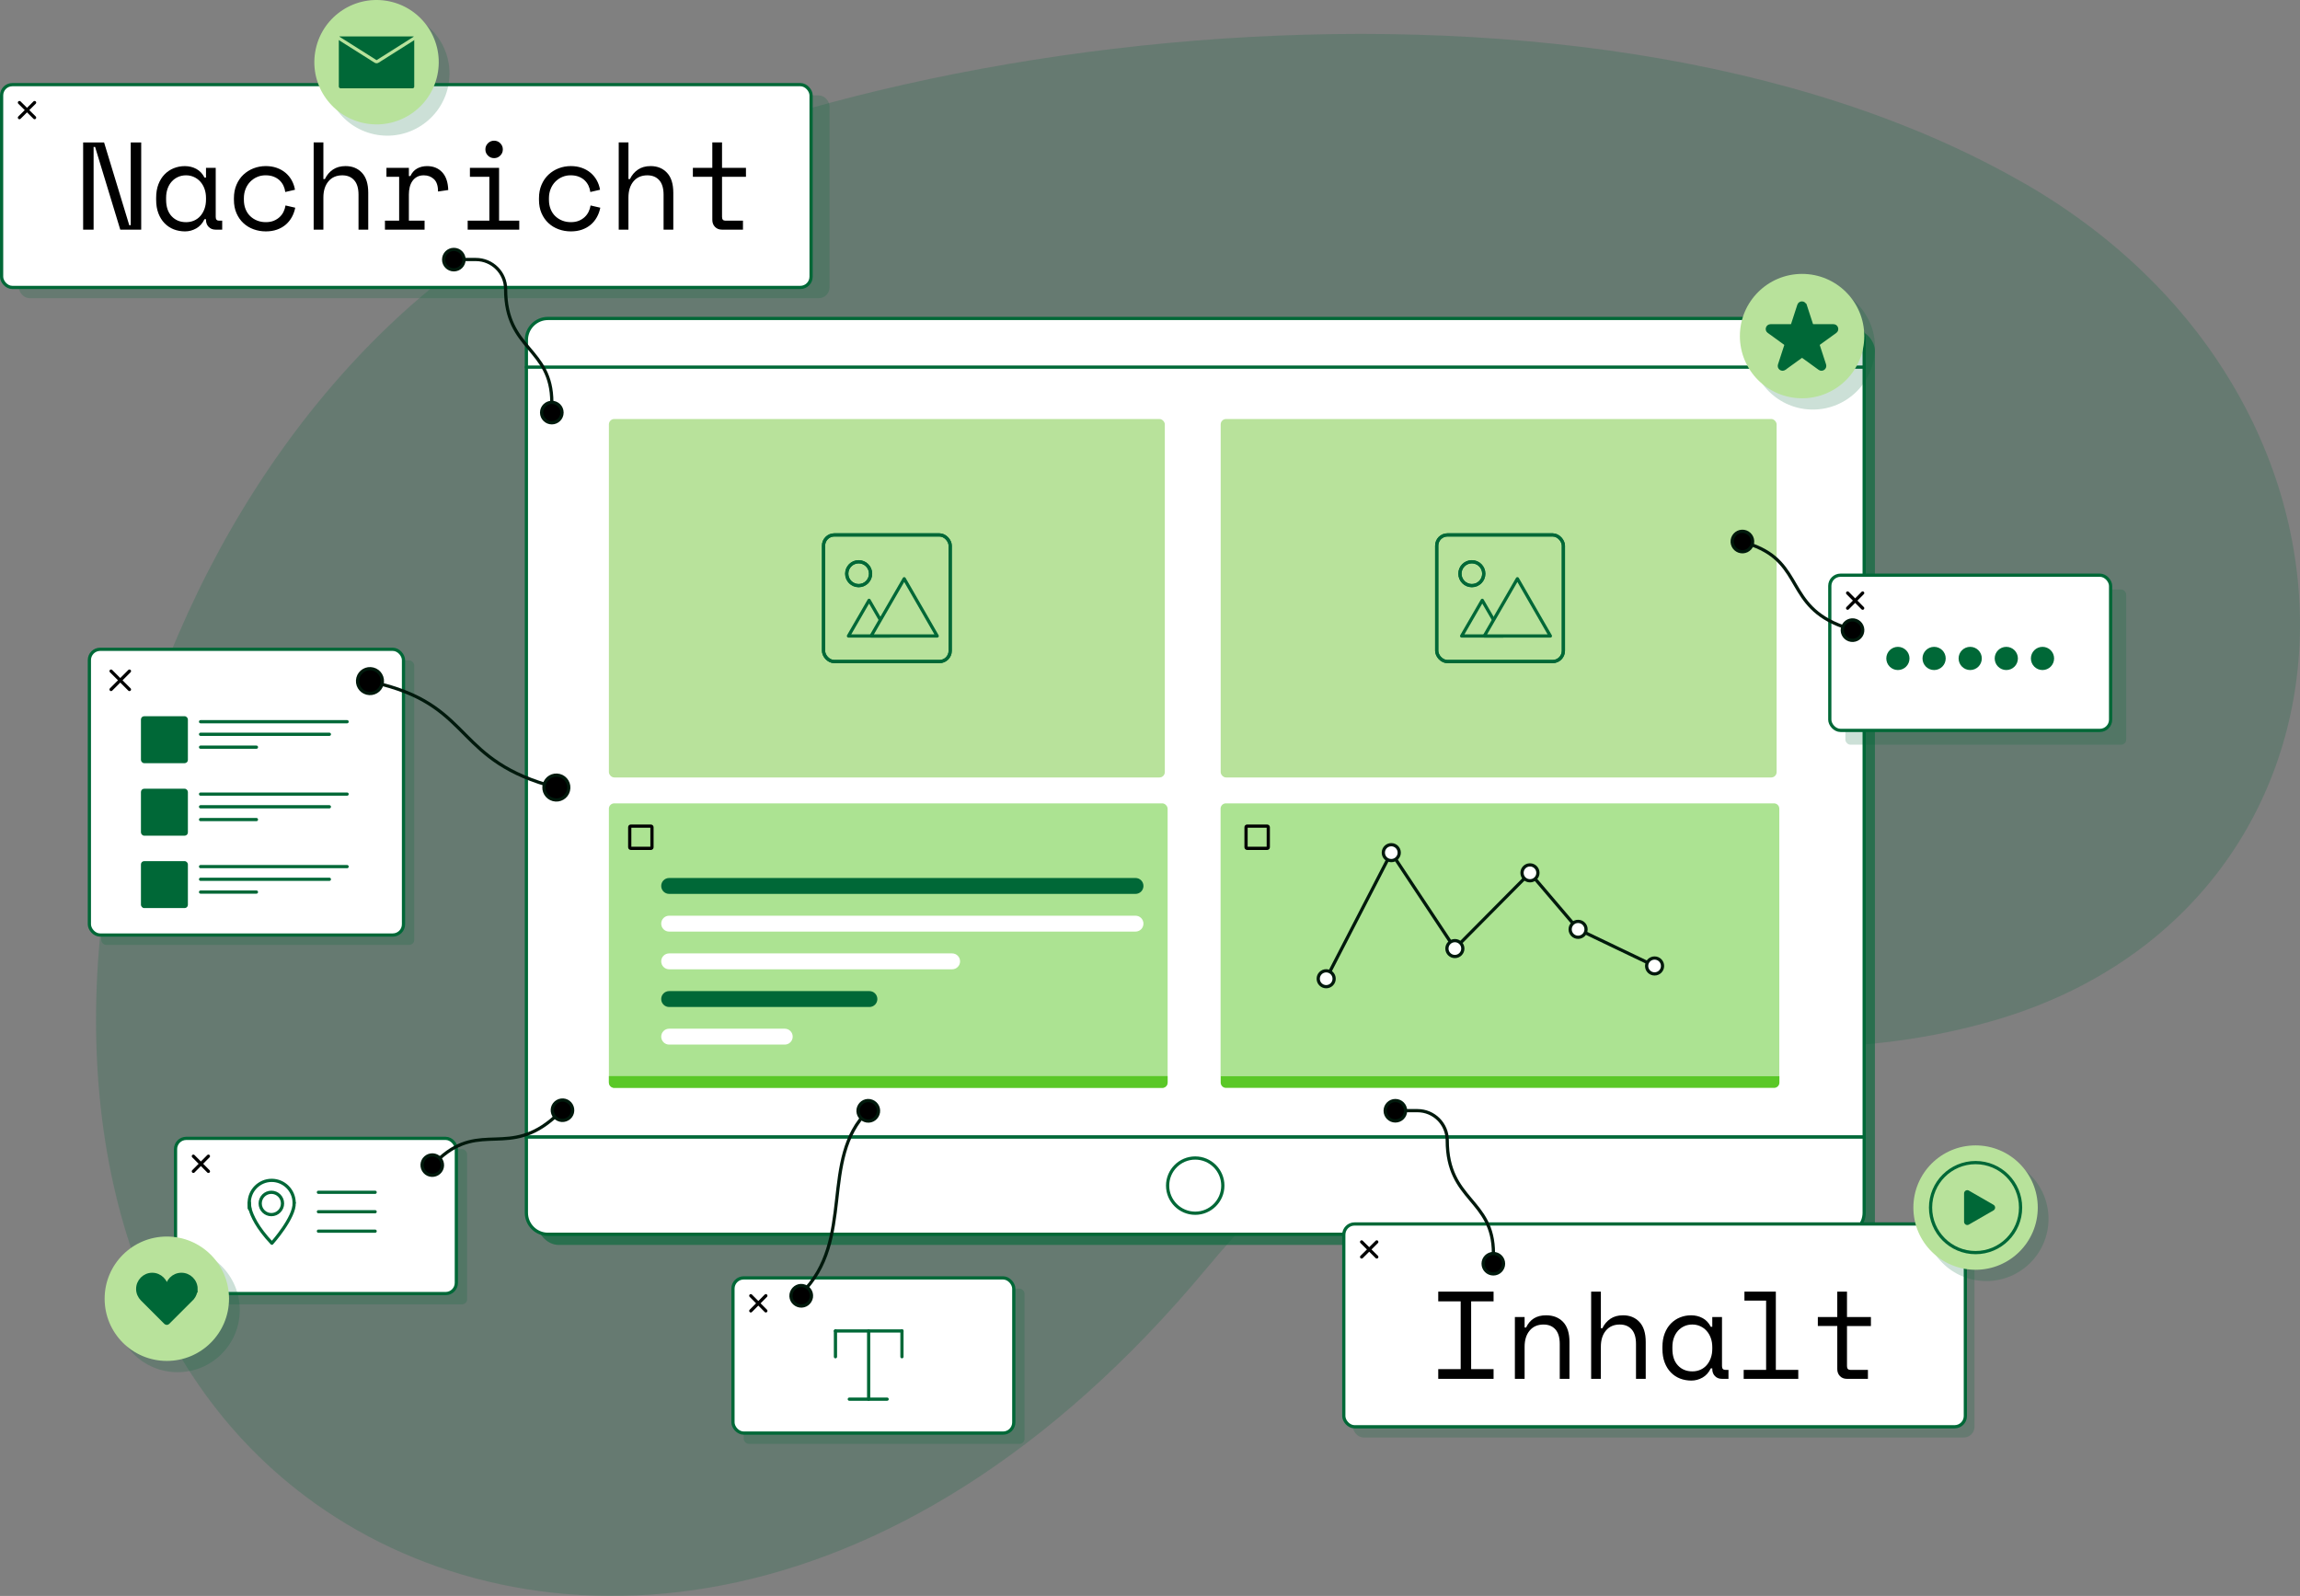 <?xml version="1.0" encoding="UTF-8"?>
<svg id="Ebene_1" data-name="Ebene 1" xmlns="http://www.w3.org/2000/svg" viewBox="0 0 2141 1485.81">
  <rect x="0" y="0" width="2141" height="1485.81" fill="#808080" stroke="none"/>
  <defs>
    <style>
      .cls-1, .cls-2, .cls-3, .cls-4, .cls-5, .cls-6, .cls-7, .cls-8, .cls-9, .cls-10, .cls-11 {
        stroke-width: 3px;
      }

      .cls-1, .cls-2, .cls-3, .cls-6, .cls-8, .cls-9, .cls-10, .cls-11 {
        stroke-linecap: round;
        stroke-linejoin: round;
      }

      .cls-1, .cls-6, .cls-10 {
        stroke: #00190c;
      }

      .cls-2, .cls-3, .cls-4, .cls-10 {
        fill: none;
      }

      .cls-2, .cls-4, .cls-5, .cls-7, .cls-9, .cls-11 {
        stroke: #006837;
      }

      .cls-3 {
        stroke: #000;
      }

      .cls-4, .cls-5, .cls-7 {
        stroke-miterlimit: 10;
      }

      .cls-12, .cls-9 {
        fill: #b8e29b;
      }

      .cls-13, .cls-14 {
        fill: #5ac827;
      }

      .cls-5, .cls-6, .cls-15, .cls-11 {
        fill: #fff;
      }

      .cls-7, .cls-16, .cls-17, .cls-8, .cls-18 {
        fill: #006837;
      }

      .cls-16 {
        opacity: .6;
      }

      .cls-16, .cls-17, .cls-14 {
        isolation: isolate;
      }

      .cls-17 {
        opacity: .2;
      }

      .cls-8 {
        stroke: #b8e29b;
      }

      .cls-14 {
        opacity: .5;
      }
    </style>
  </defs>
  <path class="cls-17" d="M1884.5,170.8C1463.9-72,727.8,37.1,443.3,236.4,73.8,495.4-54.8,1152.2,293.9,1400.1c198.6,141.1,535.4,133.6,828.8-218.7,272.4-327.1,442.7-148.5,730.9-230.6,364.7-103.8,390.3-572.6,30.9-780.1v.1Z"/>
  <path class="cls-18" d="M1179,915.7h82.4c4.1,0,7.4,3.3,7.4,7.4h0c0,4.1-3.3,7.4-7.4,7.4h-82.4c-4.1,0-7.4-3.3-7.4-7.4h0c0-4.1,3.3-7.4,7.4-7.4Z"/>
  <rect class="cls-16" x="500" y="306.5" width="1245.3" height="852.5" rx="20" ry="20"/>
  <g>
    <path class="cls-5" d="M510,296.5h1205.3c11,0,20,9,20,20v742.1H490V316.5c0-11,9-20,20-20Z"/>
    <line class="cls-2" x1="490" y1="341.8" x2="1735.3" y2="341.8"/>
    <path class="cls-11" d="M490,1058.6h1245.3v70.5c0,11-9,20-20,20H510c-11,0-20-9-20-20v-70.5h0Z"/>
    <circle class="cls-2" cx="1112.6" cy="1103.8" r="25.7"/>
  </g>
  <path class="cls-14" d="M1141.3,747.9h510c2.8,0,5,2.2,5,5v248.9h-520.1v-248.9c0-2.8,2.2-5,5-5h.1Z"/>
  <rect class="cls-3" x="1159.9" y="769.1" width="20.7" height="20.7" rx="1" ry="1"/>
  <g>
    <polyline class="cls-10" points="1234.5 911.2 1295.1 793.8 1354.3 883.1 1424.2 812.6 1469 865.2 1540.2 899.3"/>
    <path class="cls-6" d="M1241.9,911.2c0-4.1-3.3-7.4-7.4-7.4s-7.4,3.3-7.4,7.4,3.3,7.4,7.4,7.4,7.4-3.3,7.4-7.4Z"/>
    <path class="cls-6" d="M1431.6,812.6c0-4.1-3.3-7.4-7.4-7.4s-7.4,3.3-7.4,7.4,3.3,7.4,7.4,7.4,7.4-3.3,7.4-7.4Z"/>
    <circle class="cls-6" cx="1354.3" cy="883.1" r="7.4"/>
    <path class="cls-6" d="M1476.4,865.2c0-4.1-3.3-7.4-7.4-7.4s-7.4,3.3-7.4,7.4,3.3,7.4,7.4,7.4,7.4-3.3,7.4-7.4Z"/>
    <path class="cls-6" d="M1302.5,793.8c0-4.1-3.3-7.4-7.4-7.4s-7.4,3.3-7.4,7.4,3.3,7.4,7.4,7.4,7.4-3.3,7.4-7.4Z"/>
    <path class="cls-6" d="M1547.6,899.3c0-4.1-3.3-7.4-7.4-7.4s-7.4,3.3-7.4,7.4,3.3,7.4,7.4,7.4,7.4-3.3,7.4-7.4Z"/>
  </g>
  <g>
    <rect class="cls-14" x="566.8" y="747.9" width="520.1" height="264.9" rx="5" ry="5"/>
    <path class="cls-13" d="M566.8,1001.8h520.1v6c0,2.8-2.2,5-5,5h-510.1c-2.8,0-5-2.2-5-5v-6h0Z"/>
    <path class="cls-18" d="M622.9,817.4h434.1c4.1,0,7.4,3.3,7.4,7.4h0c0,4.1-3.3,7.4-7.4,7.4h-434.1c-4.1,0-7.4-3.3-7.4-7.4h0c0-4.1,3.3-7.4,7.4-7.4Z"/>
    <path class="cls-15" d="M622.9,852.5h434.1c4.1,0,7.4,3.3,7.4,7.4h0c0,4.1-3.3,7.4-7.4,7.4h-434.1c-4.1,0-7.4-3.3-7.4-7.4h0c0-4.1,3.3-7.4,7.4-7.4Z"/>
    <path class="cls-15" d="M622.9,887.6h263.4c4.1,0,7.4,3.3,7.4,7.4h0c0,4.1-3.3,7.4-7.4,7.4h-263.4c-4.1,0-7.4-3.3-7.4-7.4h0c0-4.1,3.3-7.4,7.4-7.4Z"/>
    <path class="cls-18" d="M622.9,922.7h186.4c4.1,0,7.4,3.3,7.4,7.4h0c0,4.1-3.3,7.4-7.4,7.4h-186.4c-4.1,0-7.4-3.3-7.4-7.4h0c0-4.1,3.3-7.4,7.4-7.4Z"/>
    <path class="cls-15" d="M622.9,957.7h107.6c4.1,0,7.4,3.3,7.4,7.4h0c0,4.1-3.3,7.4-7.4,7.4h-107.6c-4.1,0-7.4-3.3-7.4-7.4h0c0-4.1,3.3-7.4,7.4-7.4Z"/>
    <rect class="cls-3" x="586.2" y="769.1" width="20.7" height="20.7" rx="1" ry="1"/>
  </g>
  <path class="cls-13" d="M1136.3,1001.8h520.1v6c0,2.8-2.2,5-5,5h-510.1c-2.8,0-5-2.2-5-5v-6h0Z"/>
  <rect class="cls-17" x="1259.41" y="1149.5" width="578.59" height="188.8" rx="10" ry="10"/>
  <rect class="cls-5" x="1250.9" y="1139.5" width="578.59" height="188.8" rx="10" ry="10"/>
  <g>
    <line class="cls-3" x1="1267.5" y1="1170.2" x2="1281.6" y2="1156.2"/>
    <line class="cls-3" x1="1267.5" y1="1156.2" x2="1281.6" y2="1170.2"/>
  </g>
  <g>
    <path class="cls-10" d="M1390.2,1167c0-51.3-43-48.5-43-105.3h0c0-15.3-12.4-27.7-27.7-27.7h-11"/>
    <path class="cls-1" d="M1390.1,1167h0c5.25,0,9.5,4.25,9.5,9.5h0c0,5.25-4.25,9.5-9.5,9.5h0c-5.25,0-9.5-4.25-9.5-9.5h0c0-5.25,4.25-9.5,9.5-9.5Z"/>
    <path class="cls-1" d="M1298.9,1043.6h0c-5.3,0-9.5-4.3-9.5-9.5h0c0-5.3,4.3-9.5,9.5-9.5h0c5.3,0,9.5,4.3,9.5,9.5h0c0,5.3-4.3,9.5-9.5,9.5Z"/>
  </g>
  <g>
    <rect class="cls-17" x="173.4" y="1069.8" width="261.4" height="144.5" rx="4.7" ry="4.7"/>
    <rect class="cls-5" x="163.4" y="1059.8" width="261.4" height="144.5" rx="10" ry="10"/>
    <g>
      <line class="cls-3" x1="180" y1="1090.5" x2="194" y2="1076.4"/>
      <line class="cls-3" x1="180" y1="1076.4" x2="194" y2="1090.5"/>
    </g>
    <g>
      <path class="cls-10" d="M516.5,1039.9c-42.3,37.9-68.9,4.1-107.1,38.3"/>
      <path class="cls-1" d="M395.3,1091h0c3.5,4,9.5,4.2,13.4.8h0c4-3.5,4.2-9.5.8-13.4h0c-3.5-4-9.5-4.2-13.4-.8h0c-4,3.5-4.2,9.5-.8,13.4Z"/>
      <path class="cls-1" d="M516.5,1039.9h0c3.5,4,9.5,4.2,13.4.8h0c4-3.5,4.2-9.5.8-13.4h0c-3.5-4-9.5-4.2-13.4-.8h0c-4,3.5-4.2,9.5-.8,13.4Z"/>
    </g>
    <g>
      <g>
        <path class="cls-2" d="M273.8,1119.8c0-11.5-9.4-20.9-20.9-20.9s-20.9,9.4-20.9,20.9,0,1.4,0,2.1v.5h0c0,1,.3,1.9.5,2.8v.4"/>
        <path class="cls-2" d="M273.8,1119.8c.8,13.6-20.7,37.6-20.7,37.6-13.8-14.6-18.6-25.6-20.3-31.8v-.4c-.3-1-.4-1.9-.5-2.7h0c-.2-1.9-.2-2.8-.2-2.8"/>
        <circle class="cls-2" cx="252.6" cy="1120.4" r="10.4"/>
      </g>
      <g>
        <line class="cls-2" x1="296.4" y1="1128.1" x2="349.2" y2="1128.1"/>
        <line class="cls-2" x1="296.4" y1="1146.2" x2="349.2" y2="1146.2"/>
        <line class="cls-2" x1="296.4" y1="1110" x2="349.2" y2="1110"/>
      </g>
    </g>
  </g>
  <rect class="cls-17" x="17.54" y="88.8" width="754.64" height="188.8" rx="10" ry="10"/>
  <rect class="cls-5" x="1.5" y="78.8" width="753.51" height="188.8" rx="10" ry="10"/>
  <g>
    <line class="cls-3" x1="18.1" y1="109.5" x2="32.2" y2="95.5"/>
    <line class="cls-3" x1="18.1" y1="95.5" x2="32.2" y2="109.5"/>
  </g>
  <g>
    <path class="cls-10" d="M513.67,374.6c0-51.3-43-48.5-43-105.3h0c0-15.3-12.4-27.7-27.7-27.7h-11"/>
    <path class="cls-1" d="M513.67,374.6h0c5.25,0,9.5,4.25,9.5,9.5h0c0,5.25-4.25,9.5-9.5,9.5h0c-5.25,0-9.5-4.25-9.5-9.5h0c0-5.25,4.25-9.5,9.5-9.5Z"/>
    <path class="cls-1" d="M422.47,251.2h0c-5.3,0-9.5-4.3-9.5-9.5h0c0-5.3,4.3-9.5,9.5-9.5h0c5.3,0,9.5,4.3,9.5,9.5h0c0,5.3-4.3,9.5-9.5,9.5Z"/>
  </g>
  <g>
    <circle class="cls-17" cx="1849" cy="1134.75" r="57.9"/>
    <circle class="cls-12" cx="1839" cy="1124.25" r="57.9"/>
    <g>
      <path class="cls-18" d="M1855.7,1121.65l-22.9-13.2c-2-1.2-4.5.3-4.5,2.6v26.4c0,2.3,2.5,3.8,4.5,2.6l22.9-13.2c2-1.2,2-4,0-5.2h0Z"/>
      <circle class="cls-4" cx="1839" cy="1124.25" r="41.9"/>
    </g>
  </g>
  <g>
    <circle class="cls-17" cx="165.3" cy="1219.6" r="57.9"/>
    <circle class="cls-12" cx="155.3" cy="1209.1" r="57.9"/>
    <path class="cls-7" d="M182.4,1199.9c0,3.4-1.2,6.4-3.2,8.8l-22.8,22.8c-.6.6-1.7.6-2.3,0l-21.9-21.9c-2.4-2.5-4-5.8-4-9.6,0-7.5,6.1-13.6,13.5-13.6s13.6,6.1,13.6,13.6c0-7.5,6.1-13.6,13.6-13.6s13.6,6.1,13.6,13.6h0l-.1-.1Z"/>
  </g>
  <g>
    <circle class="cls-17" cx="1687.5" cy="323.4" r="57.9"/>
    <circle class="cls-12" cx="1677.5" cy="312.9" r="57.9"/>
    <path class="cls-7" d="M1680.4,284.2l5.8,17.8c.3.8,1,1.3,1.8,1.3h18.7c2.9,0,4.1,3.7,1.8,5.4l-15.2,11c-.7.5-1,1.4-.7,2.2l5.8,17.8c.9,2.8-2.3,5.1-4.6,3.4l-15.2-11c-.7-.5-1.6-.5-2.3,0l-15.2,11c-2.4,1.7-5.5-.6-4.6-3.4l5.8-17.8c.3-.8,0-1.7-.7-2.2l-15.2-11c-2.4-1.7-1.1-5.4,1.8-5.4h18.7c.8,0,1.6-.5,1.8-1.3l5.8-17.8c.9-2.8,4.8-2.8,5.7,0h.2Z"/>
  </g>
  <g>
    <rect class="cls-17" x="94.2" y="614.8" width="291.4" height="264.9" rx="4.7" ry="4.7"/>
    <rect class="cls-5" x="83.2" y="604.5" width="292.4" height="266" rx="10" ry="10"/>
    <g>
      <line class="cls-3" x1="103.4" y1="641.9" x2="120.5" y2="624.8"/>
      <line class="cls-3" x1="103.4" y1="624.8" x2="120.5" y2="641.9"/>
    </g>
    <g>
      <path class="cls-10" d="M518,733.2c-94.6-24.5-76.9-73.9-162.5-96.1"/>
      <path class="cls-1" d="M333.2,631.2h0c-1.6,6.2,2.1,12.5,8.3,14.1h0c6.2,1.6,12.5-2.1,14.1-8.3h0c1.6-6.2-2.1-12.5-8.3-14.1h0c-6.2-1.6-12.5,2.1-14.1,8.3Z"/>
      <path class="cls-1" d="M506.7,730.3h0c-1.6,6.2,2.1,12.5,8.3,14.1h0c6.2,1.6,12.5-2.1,14.1-8.3h0c1.6-6.2-2.1-12.5-8.3-14.1h0c-6.2-1.6-12.5,2.1-14.1,8.3Z"/>
    </g>
    <g>
      <g>
        <rect class="cls-18" x="131.2" y="666.8" width="43.7" height="43.7" rx="3" ry="3"/>
        <line class="cls-2" x1="186.7" y1="671.9" x2="323.1" y2="671.9"/>
        <line class="cls-2" x1="186.7" y1="683.6" x2="306.6" y2="683.6"/>
        <line class="cls-2" x1="186.7" y1="695.6" x2="238.7" y2="695.6"/>
      </g>
      <g>
        <rect class="cls-18" x="131.2" y="734.3" width="43.7" height="43.7" rx="3" ry="3"/>
        <line class="cls-2" x1="186.7" y1="739.3" x2="323.1" y2="739.3"/>
        <line class="cls-2" x1="186.7" y1="751.1" x2="306.6" y2="751.1"/>
        <line class="cls-2" x1="186.7" y1="763" x2="238.7" y2="763"/>
      </g>
      <g>
        <rect class="cls-18" x="131.2" y="801.7" width="43.7" height="43.7" rx="3" ry="3"/>
        <line class="cls-2" x1="186.7" y1="806.8" x2="323.1" y2="806.8"/>
        <line class="cls-2" x1="186.7" y1="818.6" x2="306.6" y2="818.6"/>
        <line class="cls-2" x1="186.7" y1="830.5" x2="238.7" y2="830.5"/>
      </g>
    </g>
  </g>
  <rect class="cls-12" x="566.8" y="390.1" width="517.5" height="333.7" rx="5" ry="5"/>
  <rect class="cls-12" x="1136.3" y="390.1" width="517.5" height="333.7" rx="5" ry="5"/>
  <g>
    <g>
      <rect class="cls-2" x="766.6" y="498" width="117.9" height="117.9" rx="10" ry="10"/>
      <circle class="cls-2" cx="799.3" cy="534.1" r="11.1"/>
      <polygon class="cls-9" points="809 558.9 789.8 592.1 828.2 592.1 809 558.9"/>
      <polygon class="cls-9" points="841.7 538.8 810.9 592.1 872.4 592.1 841.7 538.8"/>
    </g>
    <g>
      <rect class="cls-2" x="766.6" y="498" width="117.9" height="117.9" rx="10" ry="10"/>
      <circle class="cls-2" cx="799.3" cy="534.1" r="11.1"/>
    </g>
  </g>
  <g>
    <g>
      <rect class="cls-2" x="1337.4" y="498" width="117.9" height="117.9" rx="10" ry="10"/>
      <circle class="cls-2" cx="1370.1" cy="534.1" r="11.1"/>
      <polygon class="cls-9" points="1379.8 558.9 1360.6 592.1 1399 592.1 1379.8 558.9"/>
      <polygon class="cls-9" points="1412.5 538.8 1381.7 592.1 1443.2 592.1 1412.5 538.8"/>
    </g>
    <g>
      <rect class="cls-2" x="1337.4" y="498" width="117.9" height="117.9" rx="10" ry="10"/>
      <circle class="cls-2" cx="1370.1" cy="534.1" r="11.1"/>
    </g>
  </g>
  <g>
    <circle class="cls-17" cx="360.5" cy="68.4" r="57.9" transform="translate(235.24 413.29) rotate(-80.78)"/>
    <circle class="cls-12" cx="350.5" cy="57.9" r="57.9" transform="translate(237.2 394.6) rotate(-80.78)"/>
    <g>
      <rect class="cls-8" x="313.9" y="32.3" width="73.2" height="51.4" rx="3" ry="3"/>
      <path class="cls-8" d="M315.3,35.5l34.2,21.6c.6.4,1.5.4,2.1,0l34.2-21.6c1.5-.9.8-3.1-1.1-3.1h-68.4c-1.8,0-2.6,2.1-1.1,3.1h.1Z"/>
    </g>
  </g>
  <g>
    <rect class="cls-17" x="1717.8" y="548.8" width="261.4" height="144.5" rx="4.7" ry="4.7"/>
    <rect class="cls-5" x="1703.3" y="535.5" width="261.4" height="144.5" rx="10" ry="10"/>
    <g>
      <line class="cls-3" x1="1719.9" y1="566.2" x2="1733.9" y2="552.1"/>
      <line class="cls-3" x1="1719.9" y1="552.1" x2="1733.9" y2="566.2"/>
    </g>
    <g>
      <path class="cls-10" d="M1715.5,583.4c-53.4-19.2-36.3-58.7-84.6-76.1"/>
      <path class="cls-1" d="M1613,500.9h0c-1.8,5,.8,10.4,5.7,12.2h0c5,1.8,10.4-.8,12.2-5.7h0c1.8-5-.8-10.4-5.7-12.2h0c-5-1.8-10.4.8-12.2,5.7Z"/>
      <path class="cls-1" d="M1715.5,583.4h0c-1.8,5,.8,10.4,5.7,12.2h0c5,1.8,10.4-.8,12.2-5.7h0c1.8-5-.8-10.4-5.7-12.2h0c-5-1.8-10.4.8-12.2,5.7Z"/>
    </g>
    <g>
      <circle class="cls-18" cx="1766.7" cy="613" r="10.8"/>
      <circle class="cls-18" cx="1800.4" cy="613" r="10.8"/>
      <circle class="cls-18" cx="1834" cy="613" r="10.8"/>
      <circle class="cls-18" cx="1867.6" cy="613" r="10.8"/>
      <circle class="cls-18" cx="1901.3" cy="613" r="10.8"/>
    </g>
  </g>
  <g>
    <rect class="cls-17" x="692.3" y="1199.7" width="261.4" height="144.5" rx="4.7" ry="4.7"/>
    <rect class="cls-5" x="682.3" y="1189.7" width="261.4" height="144.5" rx="10" ry="10"/>
    <g>
      <line class="cls-3" x1="698.9" y1="1220.4" x2="712.9" y2="1206.3"/>
      <line class="cls-3" x1="698.9" y1="1206.3" x2="712.9" y2="1220.4"/>
    </g>
    <g>
      <path class="cls-10" d="M745.8,1204.3c50.8-49.9,16.4-125,62.3-170.2"/>
      <path class="cls-1" d="M798.8,1032.7h0c-.8,5.3,2.8,10,8,10.9h0c5.3.8,10-2.8,10.9-8h0c.8-5.3-2.8-10-8-10.9h0c-5.3-.8-10,2.8-10.9,8Z"/>
      <path class="cls-1" d="M736.4,1204.9h0c-.8,5.3,2.8,10,8,10.9h0c5.3.8,10-2.8,10.9-8h0c.8-5.3-2.8-10-8-10.9h0c-5.3-.8-10,2.8-10.9,8Z"/>
    </g>
    <g>
      <line class="cls-2" x1="790.6" y1="1302.6" x2="825.8" y2="1302.6"/>
      <g>
        <line class="cls-2" x1="839.6" y1="1239.1" x2="839.6" y2="1263.1"/>
        <line class="cls-2" x1="777.7" y1="1239.1" x2="777.7" y2="1263.1"/>
        <line class="cls-2" x1="839.6" y1="1239.1" x2="777.7" y2="1239.1"/>
        <line class="cls-2" x1="808.6" y1="1302.6" x2="808.6" y2="1239.1"/>
      </g>
    </g>
  </g>
  <g>
    <path d="M120.31,209.62h1.39v-77.02h9.74v81.2h-19.49l-23.43-77.02h-1.39v77.02h-9.74v-81.2h19.49l23.43,77.02Z"/>
    <path d="M191.76,204.06h-1.39c-1.86,3.87-4.43,6.73-7.71,8.58-3.29,1.86-6.75,2.78-10.38,2.78s-7.31-.64-10.56-1.91-6.09-3.17-8.53-5.68c-2.44-2.51-4.35-5.59-5.74-9.22-1.39-3.63-2.09-7.85-2.09-12.64v-1.86c0-4.72.7-8.89,2.09-12.53,1.39-3.63,3.31-6.71,5.74-9.22,2.44-2.51,5.28-4.43,8.53-5.74,3.25-1.31,6.69-1.97,10.32-1.97,3.94,0,7.52.87,10.73,2.61,3.21,1.74,5.74,4.43,7.6,8.06h1.39v-9.05h9.05v45.7c0,2.32,1.04,3.48,3.13,3.48h2.9v8.35h-6.15c-2.63,0-4.78-.85-6.44-2.55-1.66-1.7-2.49-3.87-2.49-6.5v-.7ZM173.2,206.84c2.71,0,5.2-.5,7.48-1.51,2.28-1,4.23-2.44,5.86-4.29,1.62-1.86,2.9-4.08,3.83-6.67.93-2.59,1.39-5.47,1.39-8.64v-1.39c0-3.09-.46-5.93-1.39-8.53-.93-2.59-2.22-4.81-3.89-6.67-1.66-1.86-3.64-3.31-5.92-4.35-2.28-1.04-4.74-1.57-7.37-1.57s-5.18.5-7.42,1.51c-2.24,1.01-4.2,2.42-5.86,4.23-1.66,1.82-2.96,4.02-3.89,6.61-.93,2.59-1.39,5.43-1.39,8.53v1.86c0,6.57,1.72,11.7,5.16,15.37,3.44,3.67,7.91,5.51,13.4,5.51Z"/>
    <path d="M274.82,193.38c-.62,3.17-1.68,6.11-3.19,8.82-1.51,2.71-3.42,5.05-5.74,7.02-2.32,1.97-5.03,3.5-8.12,4.58-3.09,1.08-6.54,1.62-10.32,1.62-4.02,0-7.83-.66-11.43-1.97-3.6-1.31-6.75-3.23-9.45-5.74-2.71-2.51-4.85-5.59-6.44-9.22-1.59-3.63-2.38-7.81-2.38-12.53v-1.39c0-4.64.79-8.82,2.38-12.53,1.58-3.71,3.73-6.84,6.44-9.4,2.71-2.55,5.86-4.52,9.45-5.92,3.6-1.39,7.4-2.09,11.43-2.09,3.63,0,7,.54,10.09,1.62,3.09,1.08,5.82,2.61,8.18,4.58,2.36,1.97,4.29,4.31,5.8,7.02,1.51,2.71,2.53,5.65,3.07,8.82l-9.05,2.09c-.23-2.01-.79-3.96-1.68-5.86-.89-1.89-2.09-3.56-3.6-4.99-1.51-1.43-3.35-2.57-5.51-3.42-2.17-.85-4.68-1.28-7.54-1.28s-5.39.52-7.83,1.57c-2.44,1.04-4.58,2.51-6.44,4.41-1.86,1.9-3.31,4.16-4.35,6.79-1.04,2.63-1.57,5.49-1.57,8.58v1.39c0,3.25.52,6.17,1.57,8.76,1.04,2.59,2.49,4.78,4.35,6.55,1.86,1.78,4.02,3.15,6.5,4.12,2.47.97,5.14,1.45,8,1.45s5.35-.44,7.48-1.33c2.13-.89,3.94-2.05,5.45-3.48,1.51-1.43,2.71-3.07,3.6-4.93.89-1.86,1.49-3.79,1.8-5.8l9.05,2.09Z"/>
    <path d="M301.03,213.8h-9.05v-81.2h9.05v34.1h1.39c1.78-3.71,4.27-6.65,7.48-8.82,3.21-2.16,7.13-3.25,11.77-3.25,6.26,0,11.35,2.07,15.25,6.21,3.9,4.14,5.86,10.34,5.86,18.62v34.34h-9.05v-32.48c0-6.03-1.35-10.56-4.06-13.57-2.71-3.02-6.38-4.52-11.02-4.52-5.49,0-9.8,1.88-12.93,5.63-3.13,3.75-4.7,8.76-4.7,15.02v29.93Z"/>
    <path d="M359.73,156.26h20.88v7.66h1.39c1.47-3.17,3.56-5.51,6.26-7.02,2.71-1.51,5.8-2.26,9.28-2.26,5.8,0,10.48,1.9,14.04,5.68,3.56,3.79,5.45,9.32,5.68,16.59l-9.51,1.39c0-5.34-1.28-9.18-3.83-11.54-2.55-2.36-5.68-3.54-9.4-3.54-2.4,0-4.47.46-6.21,1.39-1.74.93-3.19,2.2-4.35,3.83-1.16,1.62-2.01,3.52-2.55,5.68-.54,2.17-.81,4.49-.81,6.96v24.36h14.62v8.35h-36.89v-8.35h13.22v-40.83h-11.83v-8.35Z"/>
    <path d="M435.36,205.45h20.18v-40.83h-18.1v-8.35h27.14v49.18h18.79v8.35h-48.02v-8.35ZM451.83,139.1c0-2.24.79-4.16,2.38-5.74,1.58-1.58,3.5-2.38,5.74-2.38s4.16.79,5.74,2.38c1.58,1.59,2.38,3.5,2.38,5.74s-.79,4.16-2.38,5.74c-1.59,1.59-3.5,2.38-5.74,2.38s-4.16-.79-5.74-2.38c-1.59-1.58-2.38-3.5-2.38-5.74Z"/>
    <path d="M558.79,193.38c-.62,3.17-1.68,6.11-3.19,8.82-1.51,2.71-3.42,5.05-5.74,7.02-2.32,1.97-5.03,3.5-8.12,4.58-3.09,1.08-6.54,1.62-10.32,1.62-4.02,0-7.83-.66-11.43-1.97-3.6-1.31-6.75-3.23-9.45-5.74-2.71-2.51-4.85-5.59-6.44-9.22-1.59-3.63-2.38-7.81-2.38-12.53v-1.39c0-4.64.79-8.82,2.38-12.53,1.58-3.71,3.73-6.84,6.44-9.4,2.71-2.55,5.86-4.52,9.45-5.92,3.6-1.39,7.4-2.09,11.43-2.09,3.63,0,7,.54,10.09,1.62,3.09,1.08,5.82,2.61,8.18,4.58,2.36,1.97,4.29,4.31,5.8,7.02,1.51,2.71,2.53,5.65,3.07,8.82l-9.05,2.09c-.23-2.01-.79-3.96-1.68-5.86-.89-1.89-2.09-3.56-3.6-4.99-1.51-1.43-3.35-2.57-5.51-3.42-2.17-.85-4.68-1.28-7.54-1.28s-5.39.52-7.83,1.57c-2.44,1.04-4.58,2.51-6.44,4.41-1.86,1.9-3.31,4.16-4.35,6.79-1.04,2.63-1.57,5.49-1.57,8.58v1.39c0,3.25.52,6.17,1.57,8.76,1.04,2.59,2.49,4.78,4.35,6.55,1.86,1.78,4.02,3.15,6.5,4.12,2.47.97,5.14,1.45,8,1.45s5.35-.44,7.48-1.33c2.13-.89,3.94-2.05,5.45-3.48,1.51-1.43,2.71-3.07,3.6-4.93.89-1.86,1.49-3.79,1.8-5.8l9.05,2.09Z"/>
    <path d="M585,213.8h-9.05v-81.2h9.05v34.1h1.39c1.78-3.71,4.27-6.65,7.48-8.82,3.21-2.16,7.13-3.25,11.77-3.25,6.26,0,11.35,2.07,15.25,6.21,3.9,4.14,5.86,10.34,5.86,18.62v34.34h-9.05v-32.48c0-6.03-1.35-10.56-4.06-13.57-2.71-3.02-6.38-4.52-11.02-4.52-5.49,0-9.8,1.88-12.93,5.63-3.13,3.75-4.7,8.76-4.7,15.02v29.93Z"/>
    <path d="M644.97,156.26h18.1v-23.66h9.05v23.66h22.27v8.35h-22.27v37.35c0,2.32,1.04,3.48,3.13,3.48h16.36v8.35h-19.6c-2.63,0-4.78-.85-6.44-2.55-1.66-1.7-2.49-3.87-2.49-6.5v-40.14h-18.1v-8.35Z"/>
  </g>
  <g>
    <path d="M1338.82,1202.49h51.5v9.05h-20.88v63.1h20.88v9.05h-51.5v-9.05h20.88v-63.1h-20.88v-9.05Z"/>
    <path d="M1419.21,1283.69h-9.05v-57.54h9.05v9.74h1.39c3.56-7.58,9.74-11.37,18.56-11.37,6.65,0,11.95,2.07,15.89,6.21,3.94,4.14,5.92,10.34,5.92,18.62v34.34h-9.05v-32.48c0-6.03-1.35-10.56-4.06-13.57-2.71-3.02-6.38-4.52-11.02-4.52-5.49,0-9.8,1.88-12.93,5.63-3.13,3.75-4.7,8.76-4.7,15.02v29.93Z"/>
    <path d="M1490.2,1283.69h-9.05v-81.2h9.05v34.1h1.39c1.78-3.71,4.27-6.65,7.48-8.82,3.21-2.16,7.13-3.25,11.77-3.25,6.26,0,11.35,2.07,15.25,6.21,3.9,4.14,5.86,10.34,5.86,18.62v34.34h-9.05v-32.48c0-6.03-1.35-10.56-4.06-13.57-2.71-3.02-6.38-4.52-11.02-4.52-5.49,0-9.8,1.88-12.93,5.63-3.13,3.75-4.7,8.76-4.7,15.02v29.93Z"/>
    <path d="M1593.91,1273.94h-1.39c-1.86,3.87-4.43,6.73-7.71,8.58-3.29,1.86-6.75,2.78-10.38,2.78s-7.31-.64-10.56-1.91-6.09-3.17-8.53-5.68c-2.44-2.51-4.35-5.59-5.74-9.22-1.39-3.63-2.09-7.85-2.09-12.64v-1.86c0-4.72.7-8.89,2.09-12.53,1.39-3.63,3.31-6.71,5.74-9.22,2.44-2.51,5.28-4.43,8.53-5.74,3.25-1.31,6.69-1.97,10.32-1.97,3.94,0,7.52.87,10.73,2.61,3.21,1.74,5.74,4.43,7.6,8.06h1.39v-9.05h9.05v45.7c0,2.32,1.04,3.48,3.13,3.48h2.9v8.35h-6.15c-2.63,0-4.78-.85-6.44-2.55-1.66-1.7-2.49-3.87-2.49-6.5v-.7ZM1575.35,1276.73c2.71,0,5.2-.5,7.48-1.51,2.28-1,4.23-2.44,5.86-4.29,1.62-1.86,2.9-4.08,3.83-6.67.93-2.59,1.39-5.47,1.39-8.64v-1.39c0-3.09-.46-5.93-1.39-8.53-.93-2.59-2.22-4.81-3.89-6.67-1.66-1.86-3.64-3.31-5.92-4.35-2.28-1.04-4.74-1.57-7.37-1.57s-5.18.5-7.42,1.51c-2.24,1.01-4.2,2.42-5.86,4.23-1.66,1.82-2.96,4.02-3.89,6.61-.93,2.59-1.39,5.43-1.39,8.53v1.86c0,6.57,1.72,11.7,5.16,15.37,3.44,3.67,7.91,5.51,13.4,5.51Z"/>
    <path d="M1623.14,1275.34h20.88v-64.5h-20.18v-8.35h29.23v72.85h20.88v8.35h-50.81v-8.35Z"/>
    <path d="M1692.16,1226.15h18.1v-23.66h9.05v23.66h22.27v8.35h-22.27v37.35c0,2.32,1.04,3.48,3.13,3.48h16.36v8.35h-19.6c-2.63,0-4.78-.85-6.44-2.55-1.66-1.7-2.49-3.87-2.49-6.5v-40.14h-18.1v-8.35Z"/>
  </g>
</svg>